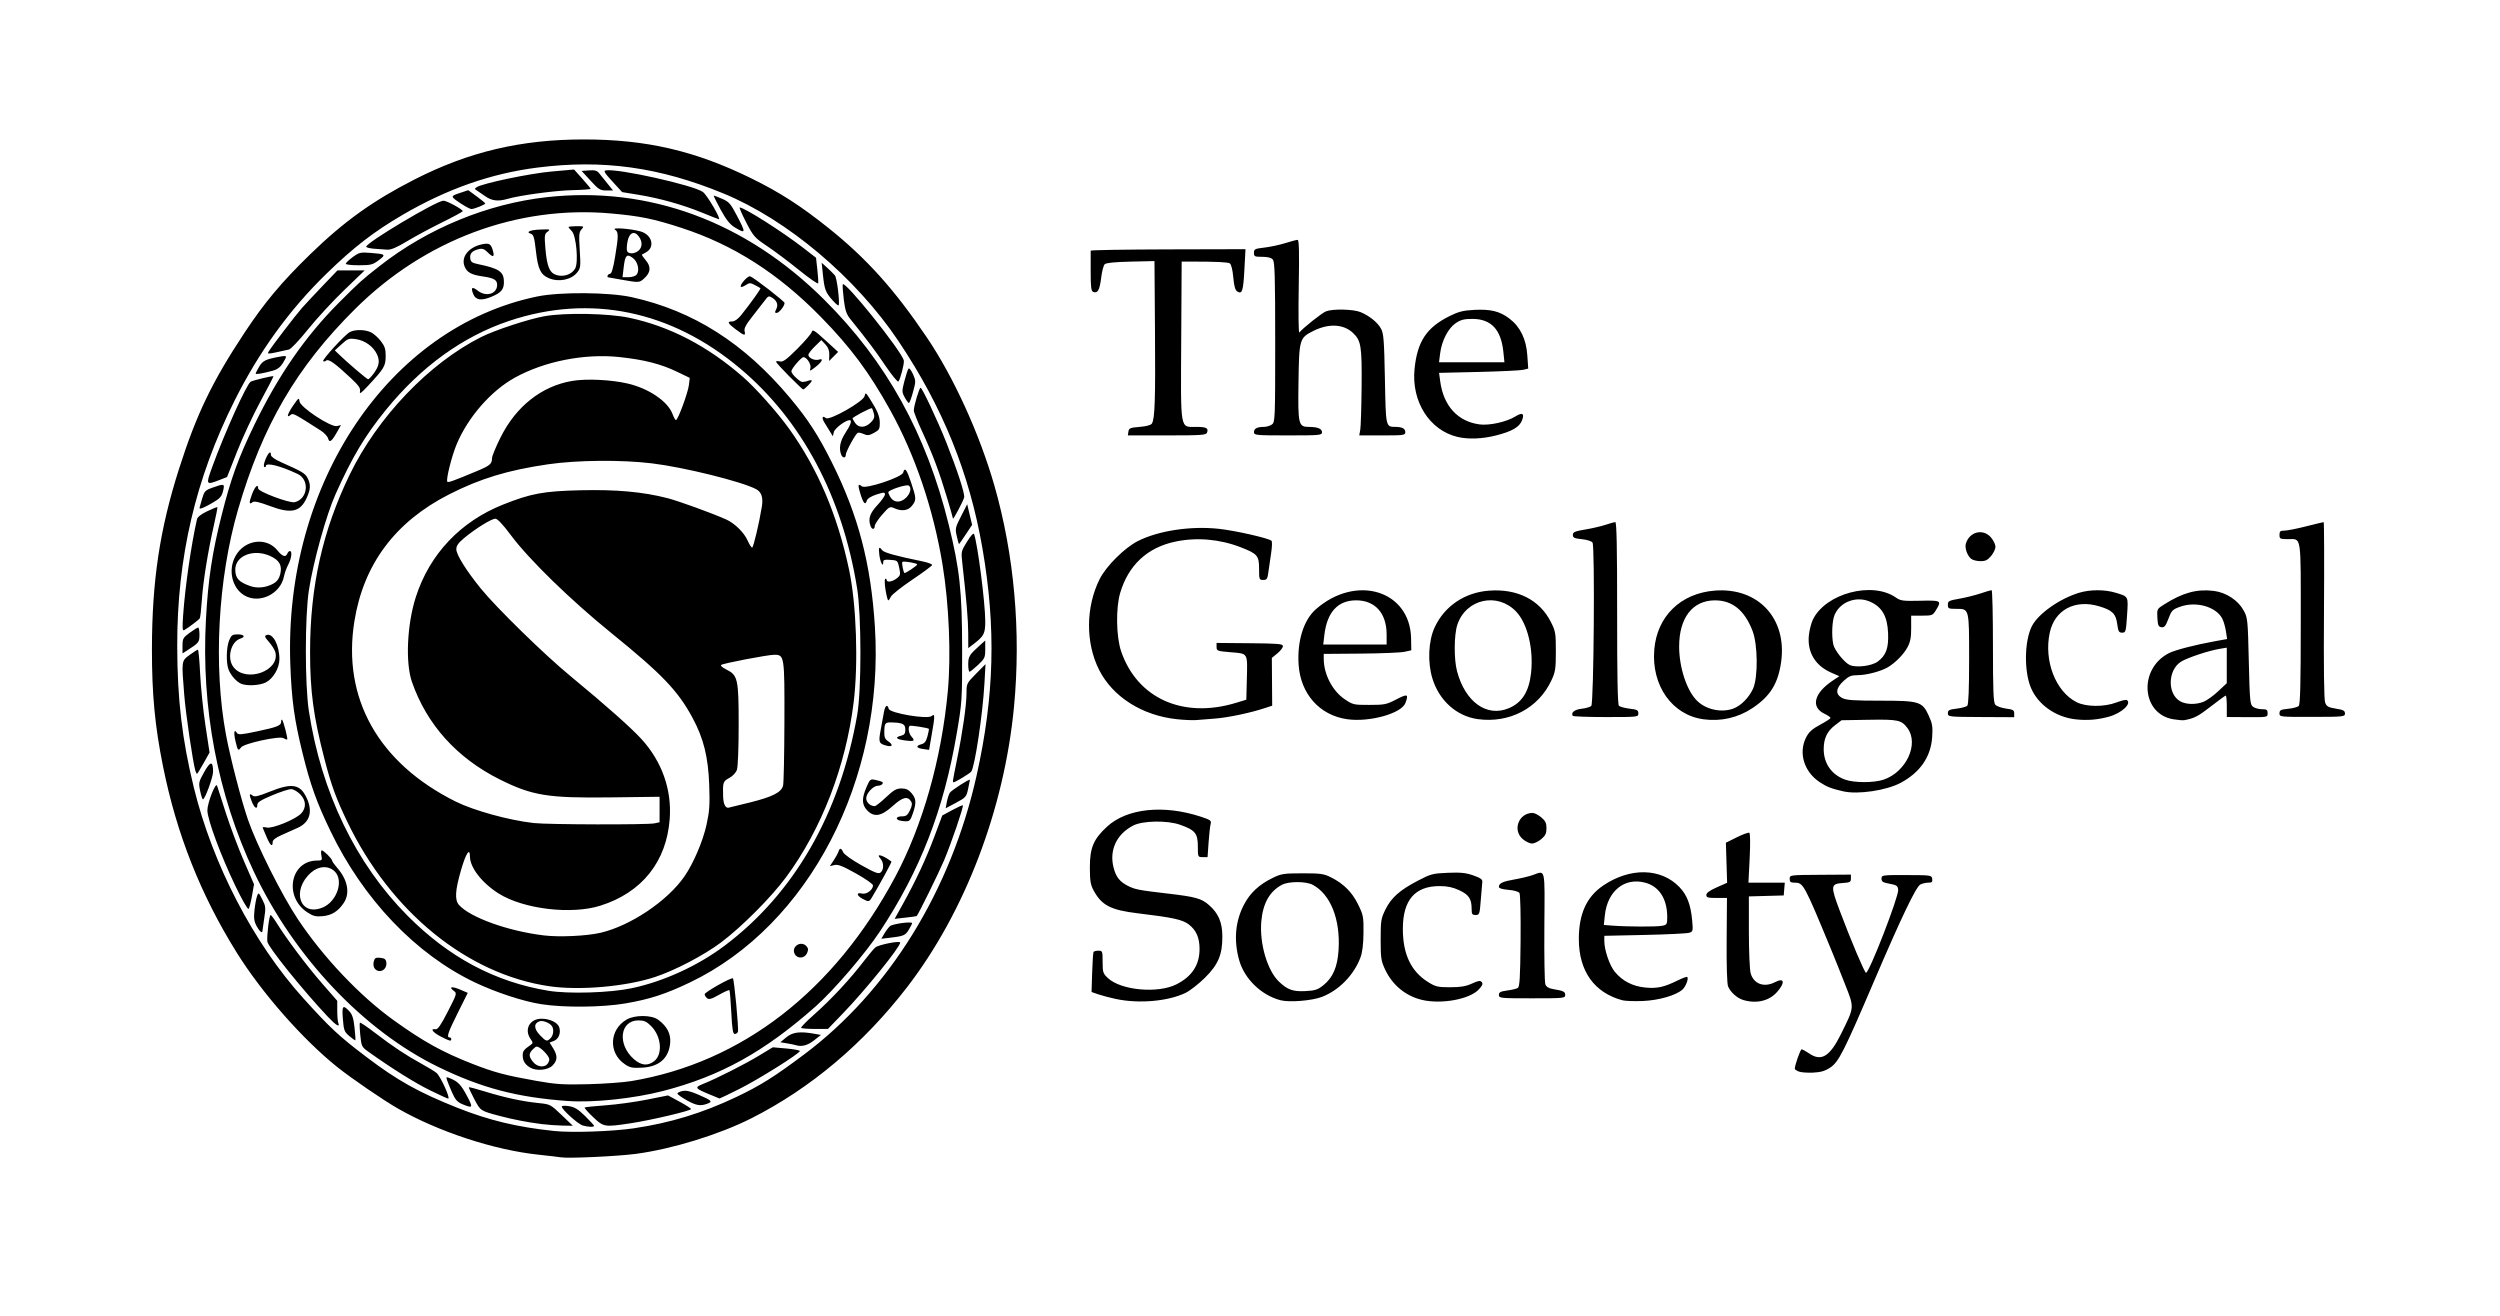 <?xml version="1.0" encoding="UTF-8" standalone="no"?>
<!-- Created with Inkscape (http://www.inkscape.org/) -->

<svg
   xmlns:dc="http://purl.org/dc/elements/1.1/"
   xmlns:cc="http://creativecommons.org/ns#"
   xmlns:rdf="http://www.w3.org/1999/02/22-rdf-syntax-ns#"
   xmlns:svg="http://www.w3.org/2000/svg"
   xmlns="http://www.w3.org/2000/svg"
   xmlns:sodipodi="http://sodipodi.sourceforge.net/DTD/sodipodi-0.dtd"
   xmlns:inkscape="http://www.inkscape.org/namespaces/inkscape"
   width="190mm"
   height="100mm"
   viewBox="0 0 190 100"
   version="1.1"
   id="svg1435"
   inkscape:version="0.92.4 (5da689c313, 2019-01-14)"
   sodipodi:docname="the-geological-society-logo.svg">
  <defs
     id="defs1429" />
  <sodipodi:namedview
     id="base"
     pagecolor="#ffffff"
     bordercolor="#666666"
     borderopacity="1.0"
     inkscape:pageopacity="0.0"
     inkscape:pageshadow="2"
     inkscape:zoom="0.65422058"
     inkscape:cx="355.11868"
     inkscape:cy="100.2449"
     inkscape:document-units="mm"
     inkscape:current-layer="layer1"
     showgrid="false"
     inkscape:window-width="1600"
     inkscape:window-height="877"
     inkscape:window-x="-8"
     inkscape:window-y="-8"
     inkscape:window-maximized="1"
     showguides="true"
     inkscape:guide-bbox="true"
     inkscape:snap-global="false"
     units="mm">
    <sodipodi:guide
       position="208.391,50.045"
       orientation="0,1"
       id="guide2627"
       inkscape:locked="false" />
    <sodipodi:guide
       position="95.007,133.323"
       orientation="1,0"
       id="guide2629"
       inkscape:locked="false" />
  </sodipodi:namedview>
  <g
     inkscape:label="Calque 1"
     inkscape:groupmode="layer"
     id="layer1"
     transform="translate(0,-197)">
    <path
       style="fill:#000000;stroke-width:0.129"
       d="m 42.63,284.957 c -0.142,-0.026 -0.898,-0.115 -1.68,-0.197 -3.382,-0.355 -7.594,-1.735 -10.696,-3.504 -1.11,-0.633 -3.557,-2.307 -4.631,-3.168 -2.637,-2.115 -5.732,-5.641 -7.642,-8.707 -2.737,-4.394 -4.555,-8.988 -5.588,-14.12 -0.622,-3.088 -0.849,-5.486 -0.846,-8.916 0.005,-5.196 0.593,-9.11 2.061,-13.717 1.318,-4.135 2.525,-6.642 4.988,-10.36 1.518,-2.291 2.805,-3.826 4.985,-5.947 2.562,-2.492 4.761,-4.068 7.933,-5.686 4.121,-2.102 8.08,-3.037 12.858,-3.037 4.751,0 8.468,0.864 12.734,2.961 2.157,1.06 3.721,2.065 5.816,3.736 2.924,2.332 5.045,4.688 7.526,8.361 2.031,3.007 4,7.327 5.124,11.245 1.513,5.273 2.033,11.126 1.493,16.803 -0.741,7.792 -3.722,15.608 -8.137,21.336 -3.305,4.287 -7.341,7.684 -11.822,9.95 -2.45,1.239 -6.048,2.346 -8.794,2.706 -1.417,0.186 -5.157,0.358 -5.682,0.261 z m 5.558,-2.209 c 2.756,-0.407 5.217,-1.159 7.772,-2.376 1.842,-0.878 2.869,-1.522 5.158,-3.237 6.434,-4.82 11.153,-12.454 13.104,-21.196 1.352,-6.059 1.485,-11.231 0.445,-17.255 -0.99,-5.733 -3.022,-10.747 -6.389,-15.769 -3.234,-4.822 -8.451,-9.221 -13.304,-11.216 -4.873,-2.003 -9.153,-2.596 -14.15,-1.961 -3.503,0.446 -6.84,1.616 -10.211,3.582 -2.19,1.277 -3.751,2.483 -5.802,4.481 -2.827,2.754 -5.109,5.905 -6.98,9.64 -2.972,5.932 -4.374,11.928 -4.362,18.657 0.007,4.028 0.365,7.079 1.26,10.746 1.426,5.84 4.528,11.815 8.313,16.011 2.043,2.265 2.71,2.886 4.806,4.476 2.352,1.785 3.979,2.694 6.898,3.854 2.426,0.964 4.522,1.468 7.367,1.77 1.336,0.142 4.426,0.037 6.075,-0.206 z m -3.885,-0.205 c -0.359,-0.096 -1.608,-1.217 -1.608,-1.443 0,-0.067 0.24,-0.08 0.549,-0.031 0.428,0.068 0.699,0.235 1.228,0.755 0.373,0.368 0.679,0.702 0.679,0.742 0,0.103 -0.42,0.092 -0.848,-0.023 z m -3.159,-0.116 c -1.021,-0.128 -2.15,-0.346 -3.102,-0.598 -1.548,-0.41 -1.512,-0.386 -1.997,-1.3 -0.25,-0.47 -0.435,-0.874 -0.412,-0.897 0.023,-0.023 0.602,0.13 1.287,0.341 1.475,0.454 2.793,0.736 4.018,0.861 0.876,0.089 0.907,0.105 1.745,0.907 l 0.853,0.816 -0.776,-0.012 c -0.427,-0.007 -1.154,-0.059 -1.616,-0.117 z m 3.933,-0.528 c -0.388,-0.366 -0.678,-0.693 -0.645,-0.726 0.033,-0.033 0.746,-0.108 1.585,-0.168 0.839,-0.059 2.25,-0.253 3.137,-0.43 l 1.612,-0.323 0.876,0.473 c 0.482,0.26 0.876,0.514 0.876,0.563 0,0.13 -3.065,0.852 -4.589,1.081 -2.005,0.302 -2.043,0.295 -2.853,-0.47 z m -9.92,-0.974 c -0.398,-0.165 -0.552,-0.337 -0.795,-0.885 -0.166,-0.374 -0.34,-0.803 -0.388,-0.953 -0.081,-0.256 -0.064,-0.263 0.278,-0.117 0.574,0.245 0.794,0.482 1.258,1.357 0.46,0.867 0.427,0.922 -0.354,0.599 z m 17.006,-0.321 c -0.373,-0.21 -0.679,-0.431 -0.679,-0.492 0,-0.061 0.172,-0.149 0.383,-0.195 0.274,-0.06 0.615,0.017 1.196,0.271 1.047,0.458 1.121,0.531 0.696,0.693 -0.527,0.2 -0.847,0.145 -1.596,-0.276 z m -9.015,0.073 c -3.857,-0.279 -6.53,-0.982 -9.823,-2.582 -5.679,-2.76 -10.972,-8.357 -14.027,-14.833 -2.76,-5.852 -4.017,-12.476 -3.645,-19.214 0.167,-3.025 0.468,-5.023 1.189,-7.884 0.708,-2.809 1.278,-4.381 2.513,-6.925 1.812,-3.732 3.859,-6.686 6.405,-9.238 1.556,-1.56 1.74,-1.725 3.107,-2.795 3.634,-2.845 8.168,-4.713 12.665,-5.218 7.773,-0.873 15.147,1.85 21.119,7.799 4.722,4.704 7.746,10.17 9.449,17.078 0.842,3.417 1.018,5.054 1.022,9.51 0.003,3.862 -0.005,3.992 -0.416,6.398 -0.987,5.782 -2.768,10.374 -5.816,14.993 -1.119,1.697 -3.518,4.495 -4.91,5.728 -3.881,3.439 -7.21,5.285 -11.571,6.416 -2.243,0.582 -5.32,0.907 -7.262,0.766 z m 4.847,-1.516 c 8.396,-1.413 15.402,-6.836 20.037,-15.51 2.09,-3.912 3.519,-8.951 4.001,-14.109 0.255,-2.732 0.093,-6.627 -0.4,-9.629 -0.695,-4.232 -2.089,-8.341 -3.989,-11.762 -1.593,-2.867 -2.989,-4.743 -5.254,-7.059 -3.23,-3.302 -6.648,-5.487 -10.589,-6.769 -2.144,-0.698 -3.127,-0.899 -5.357,-1.099 -7.114,-0.637 -14.176,2.002 -19.478,7.281 -4.442,4.422 -7.021,8.848 -8.875,15.226 -1.529,5.262 -1.885,11.882 -0.92,17.09 0.323,1.745 1.162,4.988 1.676,6.479 0.663,1.924 2.575,5.737 3.792,7.561 1.936,2.903 4.705,5.825 7.266,7.667 2.262,1.627 3.716,2.433 5.991,3.322 1.674,0.654 2.53,0.882 4.883,1.299 1.487,0.264 2.023,0.298 3.92,0.251 1.209,-0.03 2.692,-0.138 3.296,-0.239 z m -7.691,-1.017 c -0.386,-0.222 -0.573,-0.514 -0.578,-0.905 -0.004,-0.345 0.079,-0.462 0.566,-0.798 0.233,-0.161 0.234,-0.188 0.032,-0.477 -0.507,-0.724 -0.067,-1.541 0.831,-1.541 0.632,0 1.233,0.291 1.348,0.654 0.137,0.43 -0.046,0.895 -0.404,1.031 l -0.33,0.125 0.269,0.435 c 0.352,0.57 0.339,0.927 -0.049,1.315 -0.352,0.352 -1.211,0.434 -1.686,0.161 z m 1.366,-0.377 c 0.119,-0.222 0.101,-0.337 -0.097,-0.601 -0.134,-0.18 -0.368,-0.409 -0.521,-0.51 -0.248,-0.165 -0.305,-0.156 -0.545,0.084 -0.337,0.337 -0.337,0.533 -9.3e-5,0.961 0.34,0.432 0.948,0.466 1.163,0.066 z m 0.176,-1.867 c 0.213,-0.213 0.265,-0.667 0.104,-0.908 -0.167,-0.251 -0.679,-0.456 -0.933,-0.375 -0.458,0.145 -0.453,0.568 0.011,1.048 0.485,0.5 0.539,0.516 0.818,0.236 z m 5.618,1.964 c -1.234,-0.856 -1.154,-2.608 0.156,-3.375 0.623,-0.365 1.901,-0.36 2.401,0.01 0.681,0.504 0.977,1.079 0.912,1.775 -0.108,1.157 -0.845,1.803 -2.134,1.869 -0.757,0.039 -0.928,0.003 -1.335,-0.279 z m 2.254,-0.216 c 0.668,-0.526 0.549,-1.885 -0.235,-2.669 -0.347,-0.347 -0.53,-0.428 -0.964,-0.428 -1.408,0 -1.622,1.821 -0.345,2.943 0.557,0.489 1.054,0.539 1.544,0.154 z m -16.231,-1.877 c -0.608,-0.317 -0.823,-0.62 -0.388,-0.546 0.171,0.029 0.4,-0.301 0.936,-1.347 0.693,-1.352 0.703,-1.389 0.453,-1.573 -0.421,-0.308 -0.143,-0.363 0.481,-0.096 l 0.581,0.249 -0.757,1.518 c -0.753,1.511 -0.873,1.868 -0.627,1.868 0.071,0 0.129,0.058 0.129,0.129 0,0.186 -0.119,0.156 -0.808,-0.202 z m 22.092,-1.821 c -0.046,-0.9 -0.11,-1.663 -0.143,-1.696 -0.033,-0.033 -0.388,0.124 -0.788,0.35 -0.576,0.325 -0.766,0.379 -0.911,0.258 -0.101,-0.084 -0.183,-0.218 -0.183,-0.298 1.29e-4,-0.16 2.046,-1.31 2.148,-1.208 0.1,0.1 0.454,3.869 0.381,4.059 -0.036,0.093 -0.145,0.17 -0.243,0.17 -0.137,0 -0.197,-0.373 -0.261,-1.636 z m -14.437,-0.629 c -1.377,-0.215 -3.462,-0.899 -5.054,-1.658 -4.5,-2.145 -8.484,-6.324 -10.978,-11.514 -1.056,-2.198 -1.519,-3.493 -2.119,-5.926 -0.624,-2.53 -0.829,-4.026 -0.927,-6.751 -0.493,-13.719 7.488,-25.604 18.759,-27.937 1.724,-0.357 5.472,-0.33 7.197,0.052 4.675,1.035 8.558,3.507 12.025,7.657 1.381,1.653 2.145,2.833 3.188,4.924 1.998,4.005 2.955,7.659 3.259,12.446 0.739,11.632 -5.01,22.709 -14.037,27.043 -1.853,0.89 -3.074,1.288 -4.918,1.603 -1.77,0.303 -4.667,0.33 -6.395,0.06 z m 6.911,-1.225 c 2.396,-0.51 4.989,-1.699 7.007,-3.214 5.29,-3.97 8.768,-10.016 10.085,-17.53 0.331,-1.89 0.33,-7.548 -0.003,-9.629 -1.113,-6.968 -4.189,-12.758 -8.875,-16.705 -5.245,-4.419 -11.407,-5.692 -17.567,-3.631 -3.522,1.179 -6.711,3.485 -9.396,6.797 -1.575,1.942 -2.527,3.537 -3.797,6.363 -0.701,1.559 -1.694,5.131 -2.031,7.306 -0.307,1.983 -0.309,7.177 -0.003,9.177 0.948,6.191 3.567,11.619 7.519,15.586 3.142,3.153 6.628,5.009 10.67,5.68 1.554,0.258 4.707,0.16 6.391,-0.198 z m -6.305,-0.141 c -6.236,-0.911 -12.056,-5.646 -15.347,-12.487 -0.86,-1.787 -1.22,-2.775 -1.735,-4.756 -0.844,-3.25 -1.1,-5.154 -1.1,-8.189 0,-4.955 0.952,-9.204 3.016,-13.461 2.115,-4.362 6.038,-8.465 9.991,-10.448 1.059,-0.531 3.629,-1.375 4.83,-1.586 1.564,-0.274 4.847,-0.212 6.42,0.123 3.084,0.655 5.944,2.143 8.639,4.493 0.97,0.846 2.605,2.68 3.501,3.928 2.182,3.038 3.686,6.571 4.567,10.728 0.557,2.626 0.712,7.123 0.348,10.076 -0.601,4.875 -2.43,9.618 -5.12,13.27 -1.141,1.549 -3.4,3.815 -4.978,4.994 -1.299,0.971 -3.494,2.118 -5.003,2.614 -2.221,0.731 -5.728,1.037 -8.031,0.701 z m 3.886,-4.061 c 2.284,-0.53 5.101,-2.423 6.389,-4.294 0.68,-0.987 1.395,-2.66 1.671,-3.911 0.229,-1.035 0.261,-1.512 0.207,-3.037 -0.075,-2.115 -0.427,-3.532 -1.261,-5.083 -1.115,-2.073 -2.319,-3.33 -6.197,-6.471 -3.062,-2.48 -6.243,-5.579 -7.61,-7.415 -0.616,-0.827 -1.024,-1.26 -1.186,-1.26 -0.293,0 -1.492,0.741 -2.352,1.454 -0.46,0.382 -0.614,0.598 -0.614,0.864 0,0.415 0.74,1.604 1.855,2.981 1.175,1.451 4.821,5.015 6.795,6.643 2.715,2.239 4.662,3.966 5.438,4.824 1.547,1.709 2.294,3.83 2.13,6.047 -0.24,3.256 -2.113,5.599 -5.271,6.597 -2.2,0.695 -5.831,0.263 -7.716,-0.917 -1.274,-0.797 -2.197,-1.984 -2.197,-2.823 0,-0.709 -0.307,-0.242 -0.674,1.028 -0.453,1.566 -0.494,2.278 -0.154,2.659 0.854,0.954 3.735,1.988 6.451,2.313 1.173,0.141 3.245,0.045 4.295,-0.199 z m 4.106,-8.319 0.388,-0.083 v -0.968 -0.968 l -3.748,0.047 c -4.744,0.06 -5.932,-0.133 -8.401,-1.366 -3.252,-1.623 -5.545,-4.17 -6.67,-7.406 -0.508,-1.461 -0.374,-4.382 0.296,-6.463 1.046,-3.25 3.389,-5.729 6.636,-7.022 2.115,-0.842 3.066,-1.018 5.877,-1.085 2.71,-0.064 4.74,0.119 6.593,0.595 0.866,0.222 3.403,1.144 4.476,1.624 0.641,0.287 1.362,0.992 1.626,1.59 0.134,0.302 0.291,0.549 0.349,0.549 0.095,0 0.539,-1.874 0.741,-3.127 0.11,-0.682 -0.034,-1.105 -0.446,-1.319 -1.137,-0.588 -5.47,-1.66 -7.91,-1.956 -2.309,-0.281 -5.7,-0.25 -7.902,0.072 -3.056,0.446 -5.155,1.085 -7.517,2.288 -4.093,2.084 -6.497,5.303 -7.194,9.637 -0.942,5.85 1.819,10.773 7.684,13.7 1.38,0.689 4.063,1.428 5.946,1.639 1.088,0.122 8.627,0.14 9.177,0.023 z m 7.249,-1.585 c 1.732,-0.434 2.38,-0.762 2.524,-1.276 0.049,-0.177 0.095,-2.359 0.102,-4.849 0.014,-5.006 -1.48e-4,-5.102 -0.764,-5.102 -0.504,0 -3.913,0.654 -4.048,0.776 -0.059,0.053 0.116,0.206 0.388,0.339 0.884,0.432 0.947,0.713 0.947,4.197 1.15e-4,1.746 -0.056,3.213 -0.132,3.43 -0.077,0.222 -0.319,0.48 -0.582,0.621 -0.475,0.256 -0.502,0.339 -0.466,1.423 0.017,0.527 0.153,0.832 0.376,0.844 0.02,10e-4 0.765,-0.181 1.655,-0.404 z m -20.761,-25.18 c 1.019,-0.425 1.163,-0.548 1.167,-0.997 10e-4,-0.154 0.296,-0.866 0.655,-1.584 1.18,-2.358 3.127,-3.889 5.44,-4.279 1.08,-0.182 2.949,-0.093 4.215,0.2 1.607,0.372 3.063,1.364 3.409,2.321 0.091,0.25 0.207,0.455 0.259,0.455 0.149,0 0.916,-2.077 0.985,-2.67 l 0.063,-0.537 -0.968,-0.466 c -1.23,-0.592 -2.496,-0.915 -4.37,-1.115 -2.651,-0.283 -5.693,0.315 -7.957,1.565 -1.809,0.999 -3.568,3.015 -4.422,5.068 -0.378,0.91 -0.813,2.65 -0.709,2.836 0.052,0.092 0.383,-0.026 2.234,-0.797 z m -7.749,37.802 c -0.093,-0.112 -0.125,-0.331 -0.076,-0.525 0.071,-0.283 0.145,-0.327 0.499,-0.292 0.321,0.031 0.425,0.108 0.458,0.338 0.081,0.569 -0.531,0.901 -0.881,0.479 z m 31.924,-1.1 c -0.305,-0.57 0.493,-1.078 0.908,-0.578 0.125,0.151 0.13,0.273 0.019,0.517 -0.182,0.399 -0.726,0.435 -0.927,0.061 z m -37.052,-3.178 c -1.804,-1.188 -1.28,-3.931 0.752,-3.931 0.375,0 0.395,-0.024 0.322,-0.388 -0.043,-0.213 -0.029,-0.388 0.031,-0.388 0.14,0 0.79,0.649 0.79,0.789 0,0.059 0.175,0.306 0.388,0.549 0.799,0.91 0.985,1.935 0.484,2.67 -0.434,0.637 -0.911,0.933 -1.606,0.996 -0.519,0.047 -0.714,-0.003 -1.161,-0.298 z m 1.18,-0.366 c 1.075,-0.449 1.607,-2.038 0.915,-2.73 -0.468,-0.468 -1.217,-0.438 -1.797,0.071 -1.536,1.348 -0.86,3.387 0.882,2.659 z m 41.01,-0.666 c -0.448,-0.243 -0.471,-0.5 -0.034,-0.391 0.346,0.087 0.842,-0.28 0.842,-0.622 0,-0.1 -0.583,-0.508 -1.297,-0.906 -1.025,-0.573 -1.369,-0.706 -1.641,-0.638 l -0.345,0.086 0.294,-0.441 c 0.161,-0.242 0.325,-0.542 0.364,-0.667 0.094,-0.303 0.211,-0.285 0.365,0.056 0.072,0.159 0.676,0.589 1.388,0.985 1.042,0.581 1.294,0.675 1.454,0.542 0.257,-0.214 0.247,-0.762 -0.02,-1.056 -0.385,-0.426 0.184,-0.27 0.841,0.23 0.039,0.03 -0.925,1.795 -1.492,2.733 -0.205,0.339 -0.247,0.344 -0.719,0.088 z m -45.271,-4.672 c -0.142,-0.335 -0.279,-0.657 -0.303,-0.716 -0.025,-0.059 0.108,-0.068 0.296,-0.021 0.428,0.107 2.202,-0.615 2.625,-1.069 0.412,-0.442 0.379,-1.005 -0.087,-1.471 -0.208,-0.208 -0.513,-0.379 -0.679,-0.38 -0.165,-0.001 -0.81,0.21 -1.432,0.47 -0.848,0.354 -1.131,0.532 -1.131,0.713 0,0.398 -0.218,0.273 -0.426,-0.244 -0.214,-0.533 -0.191,-0.663 0.078,-0.44 0.135,0.112 0.438,0.04 1.294,-0.305 1.702,-0.686 2.323,-0.575 2.813,0.503 0.468,1.031 0.224,1.83 -0.686,2.243 -0.304,0.138 -0.858,0.387 -1.231,0.552 -0.461,0.205 -0.679,0.377 -0.679,0.538 0,0.41 -0.185,0.257 -0.452,-0.374 z m 48.05,-1.285 c -0.301,-0.121 -0.164,-0.302 0.228,-0.302 0.319,0 0.429,-0.083 0.609,-0.459 0.163,-0.342 0.184,-0.515 0.082,-0.679 -0.264,-0.422 -0.644,-0.325 -1.395,0.355 -0.871,0.789 -1.429,0.878 -1.953,0.312 -0.393,-0.424 -0.404,-0.895 -0.04,-1.741 0.265,-0.616 0.295,-0.64 0.679,-0.558 0.221,0.047 0.446,0.112 0.501,0.144 0.169,0.099 -0.036,0.299 -0.306,0.299 -0.36,0 -0.891,0.571 -0.891,0.959 0,0.307 0.31,0.592 0.646,0.592 0.08,0 0.465,-0.302 0.856,-0.672 0.584,-0.552 0.793,-0.672 1.172,-0.672 0.344,0 0.54,0.091 0.768,0.356 0.36,0.419 0.38,0.726 0.1,1.547 -0.178,0.522 -0.253,0.603 -0.549,0.594 -0.189,-0.006 -0.416,-0.04 -0.505,-0.075 z m -50.421,-6.009 c -0.154,-0.668 -0.103,-0.971 0.106,-0.632 0.095,0.153 0.328,0.136 1.512,-0.115 1.578,-0.335 1.852,-0.445 1.852,-0.746 0,-0.116 0.033,-0.178 0.073,-0.138 0.1,0.1 0.446,1.433 0.387,1.492 -0.026,0.026 -0.155,-0.018 -0.286,-0.098 -0.307,-0.186 -3.003,0.402 -3.223,0.703 -0.218,0.298 -0.253,0.259 -0.421,-0.466 z m 52.166,0.573 c -0.441,-0.067 -0.46,-0.241 -0.037,-0.347 0.238,-0.06 0.355,-0.214 0.461,-0.609 0.078,-0.291 0.124,-0.543 0.102,-0.561 -0.106,-0.084 -1.401,-0.283 -1.46,-0.224 -0.14,0.14 -0.059,0.595 0.148,0.822 0.293,0.323 0.19,0.38 -0.517,0.283 -0.665,-0.091 -0.777,-0.234 -0.28,-0.359 0.252,-0.063 0.323,-0.164 0.323,-0.458 0,-0.416 -0.178,-0.518 -0.953,-0.548 -0.588,-0.022 -0.628,0.02 -0.645,0.683 -0.011,0.425 0.047,0.581 0.275,0.732 0.403,0.267 0.366,0.466 -0.066,0.358 -0.627,-0.157 -0.664,-0.249 -0.486,-1.202 0.089,-0.478 0.201,-1.088 0.249,-1.354 0.093,-0.517 0.264,-0.635 0.365,-0.252 0.086,0.329 2.941,0.811 3.256,0.55 0.264,-0.219 0.266,-0.04 0.009,1.414 -0.106,0.604 -0.194,1.113 -0.194,1.131 -9.7e-5,0.018 -0.044,0.024 -0.097,0.013 -0.053,-0.011 -0.257,-0.044 -0.452,-0.073 z m -51.734,-4.942 c -0.354,-0.146 -0.795,-0.642 -0.961,-1.081 -0.197,-0.519 -0.17,-1.699 0.049,-2.225 0.164,-0.392 0.245,-0.448 0.646,-0.448 0.496,0 0.617,0.191 0.204,0.322 -0.736,0.234 -1.04,1.508 -0.518,2.172 0.949,1.207 3.533,0.287 3.177,-1.132 -0.045,-0.178 -0.26,-0.528 -0.48,-0.777 -0.338,-0.385 -0.366,-0.466 -0.187,-0.535 0.469,-0.18 0.98,0.782 0.975,1.839 -0.003,0.674 -0.477,1.483 -1.034,1.762 -0.469,0.235 -1.426,0.288 -1.872,0.103 z m 48.971,-7.122 c -0.071,-0.431 -0.082,-0.812 -0.025,-0.848 0.058,-0.036 0.105,-0.003 0.105,0.072 0,0.215 0.421,0.155 0.765,-0.109 0.285,-0.219 0.302,-0.289 0.194,-0.805 -0.116,-0.55 -0.133,-0.566 -0.668,-0.605 -0.453,-0.033 -0.549,1e-4 -0.549,0.187 0,0.425 -0.225,-0.008 -0.295,-0.568 -0.073,-0.582 -0.018,-0.672 0.216,-0.353 0.134,0.183 1.073,0.443 3.024,0.84 0.447,0.091 0.794,0.221 0.771,0.29 -0.023,0.069 -0.708,0.575 -1.523,1.124 -0.815,0.549 -1.539,1.124 -1.609,1.278 -0.07,0.154 -0.161,0.279 -0.202,0.279 -0.041,0 -0.132,-0.352 -0.203,-0.783 z m 1.955,-1.576 c 0.247,-0.16 0.45,-0.327 0.451,-0.371 0.002,-0.098 -1.043,-0.276 -1.127,-0.192 -0.069,0.07 0.087,0.854 0.171,0.854 0.031,0 0.258,-0.131 0.505,-0.291 z m -50.701,1.972 c -0.94,-0.573 -1.239,-1.947 -0.65,-2.995 0.698,-1.242 2.351,-1.453 3.186,-0.407 0.368,0.461 0.628,0.543 0.747,0.234 0.041,-0.107 0.126,-0.194 0.19,-0.194 0.195,0 0.128,0.561 -0.123,1.036 -0.131,0.248 -0.277,0.649 -0.324,0.892 -0.262,1.349 -1.895,2.123 -3.025,1.433 z m 2.231,-0.894 c 0.264,-0.148 0.426,-0.37 0.507,-0.693 0.17,-0.681 -0.055,-1.085 -0.785,-1.408 -1.254,-0.555 -2.632,-0.005 -2.628,1.048 0.003,0.652 0.26,0.936 1.128,1.245 0.554,0.197 1.213,0.126 1.778,-0.191 z m 45.382,-4.352 c -0.209,-0.544 -0.072,-0.977 0.503,-1.592 0.32,-0.342 0.582,-0.712 0.582,-0.823 0,-0.181 -0.064,-0.18 -0.645,0.005 -0.385,0.123 -0.675,0.301 -0.72,0.441 -0.123,0.389 -0.255,0.269 -0.481,-0.437 -0.232,-0.725 -0.209,-0.878 0.093,-0.627 0.277,0.23 3.049,-0.691 3.141,-1.044 0.116,-0.443 0.267,-0.252 0.604,0.76 0.403,1.21 0.407,1.325 0.066,1.759 -0.297,0.378 -0.785,0.444 -1.354,0.185 -0.322,-0.147 -0.374,-0.119 -0.906,0.485 -0.31,0.352 -0.566,0.742 -0.569,0.867 -0.006,0.282 -0.209,0.296 -0.314,0.022 z m 2.706,-2.181 c 0.325,-0.325 0.417,-0.769 0.189,-0.91 -0.181,-0.112 -1.552,0.34 -1.552,0.511 0,0.078 0.091,0.271 0.201,0.429 0.266,0.38 0.765,0.367 1.162,-0.03 z m -48.347,0.65 c -0.835,-0.312 -1.21,-0.397 -1.328,-0.301 -0.28,0.228 -0.291,0.044 -0.039,-0.621 0.222,-0.585 0.462,-0.801 0.462,-0.416 0,0.24 2.39,1.137 2.775,1.042 1.007,-0.248 1.155,-1.708 0.218,-2.149 -1.328,-0.626 -2.412,-0.893 -2.412,-0.594 0,0.075 -0.054,0.104 -0.119,0.063 -0.068,-0.042 -0.026,-0.296 0.097,-0.588 0.222,-0.528 0.41,-0.673 0.41,-0.316 0,0.12 0.299,0.334 0.743,0.531 1.642,0.73 1.855,0.856 2.039,1.213 0.251,0.485 0.236,0.849 -0.06,1.502 -0.492,1.083 -1.172,1.238 -2.787,0.634 z m 43.399,-3.918 c -0.186,-0.485 -0.075,-1.043 0.327,-1.65 0.399,-0.602 0.519,-0.97 0.317,-0.966 -0.314,0.007 -1.13,0.623 -1.197,0.904 l -0.077,0.322 -0.219,-0.355 c -0.121,-0.196 -0.311,-0.506 -0.424,-0.69 -0.224,-0.366 -0.16,-0.561 0.11,-0.336 0.262,0.217 2.839,-1.242 2.942,-1.666 0.073,-0.302 0.087,-0.295 0.404,0.204 0.587,0.924 0.755,1.336 0.755,1.847 0,0.441 -0.055,0.533 -0.444,0.742 -0.371,0.2 -0.5,0.214 -0.785,0.083 -0.188,-0.086 -0.392,-0.125 -0.453,-0.087 -0.185,0.114 -0.903,1.437 -0.903,1.663 0,0.28 -0.244,0.269 -0.353,-0.015 z m 2.245,-2.431 c 0.258,-0.258 0.311,-0.406 0.242,-0.678 -0.048,-0.192 -0.114,-0.375 -0.146,-0.407 -0.067,-0.067 -1.471,0.669 -1.471,0.772 -2.58e-4,0.037 0.09,0.197 0.201,0.355 0.269,0.384 0.766,0.366 1.174,-0.042 z m -41.237,1.206 c -0.045,-0.162 -0.298,-0.433 -0.564,-0.602 -2.102,-1.339 -2.101,-1.338 -2.296,-1.176 -0.339,0.281 -0.222,-0.106 0.229,-0.755 0.392,-0.564 0.423,-0.583 0.459,-0.282 0.054,0.448 2.395,1.989 2.848,1.875 l 0.303,-0.076 -0.298,0.53 c -0.41,0.73 -0.58,0.851 -0.681,0.486 z m 2.423,-3.569 c 0.052,-0.24 -0.083,-0.441 -0.668,-0.99 -1.215,-1.141 -1.721,-1.504 -1.895,-1.36 -0.085,0.071 -0.191,0.092 -0.235,0.048 -0.1,-0.1 1.628,-1.99 2.017,-2.206 0.393,-0.219 1.192,-0.206 1.641,0.026 0.206,0.107 0.538,0.408 0.737,0.669 0.293,0.384 0.361,0.604 0.356,1.15 -0.007,0.738 -0.115,0.917 -1.357,2.253 -0.506,0.544 -0.645,0.64 -0.595,0.409 z m 1.029,-1.347 c 0.433,-0.583 0.501,-0.976 0.259,-1.486 -0.283,-0.595 -0.921,-1.051 -1.605,-1.144 -0.526,-0.072 -0.612,-0.041 -1.082,0.389 l -0.511,0.468 0.318,0.308 c 0.677,0.654 2.122,1.886 2.213,1.886 0.052,0 0.236,-0.189 0.407,-0.42 z m 31.592,0.191 c -0.549,-0.553 -0.999,-1.048 -0.999,-1.101 0,-0.053 0.131,-0.064 0.291,-0.025 0.235,0.058 0.491,-0.128 1.325,-0.96 0.569,-0.567 1.063,-1.145 1.099,-1.283 0.055,-0.215 0.204,-0.124 1.034,0.634 l 0.969,0.886 -0.343,0.345 -0.343,0.345 0.013,-0.466 c 0.009,-0.326 -0.079,-0.565 -0.295,-0.795 l -0.309,-0.329 -0.492,0.481 c -0.271,0.264 -0.492,0.554 -0.492,0.644 0,0.239 0.485,0.458 0.796,0.36 0.393,-0.125 0.25,0.173 -0.276,0.577 -0.423,0.324 -0.433,0.326 -0.363,0.052 0.07,-0.27 -0.284,-0.817 -0.529,-0.817 -0.165,0 -0.921,0.88 -0.921,1.073 0,0.166 0.406,0.599 0.732,0.783 0.083,0.047 0.301,0.028 0.485,-0.042 0.184,-0.07 0.334,-0.08 0.334,-0.024 0,0.107 -0.552,0.666 -0.658,0.666 -0.033,0 -0.509,-0.452 -1.058,-1.005 z m -4.061,-3.562 c -0.619,-0.468 -0.679,-0.604 -0.266,-0.604 0.181,0 0.438,-0.183 0.679,-0.484 0.72,-0.898 1.505,-1.997 1.46,-2.042 -0.025,-0.025 -0.216,-0.134 -0.425,-0.242 -0.342,-0.177 -0.411,-0.177 -0.686,0.003 -0.168,0.11 -0.335,0.171 -0.371,0.136 -0.126,-0.126 0.529,-0.868 0.706,-0.8 0.315,0.121 2.613,1.903 2.613,2.026 0,0.229 -0.419,0.757 -0.601,0.757 -0.145,0 -0.154,-0.056 -0.043,-0.263 0.181,-0.338 0.076,-0.659 -0.288,-0.887 -0.264,-0.165 -0.31,-0.15 -0.551,0.179 -0.144,0.197 -0.569,0.744 -0.944,1.214 -0.508,0.639 -0.664,0.93 -0.611,1.147 0.091,0.378 -0.015,0.356 -0.67,-0.14 z m -19.947,-2.676 c -0.212,-0.513 -0.095,-0.607 0.335,-0.269 0.64,0.504 1.476,0.253 1.476,-0.442 0,-0.371 -0.243,-0.514 -1.083,-0.636 -0.877,-0.127 -1.201,-0.301 -1.385,-0.746 -0.307,-0.74 0.316,-1.51 1.385,-1.71 0.505,-0.095 0.628,-0.008 0.776,0.55 0.118,0.442 -0.013,0.471 -0.397,0.086 -0.27,-0.27 -0.417,-0.325 -0.692,-0.256 -0.508,0.127 -0.691,0.325 -0.647,0.697 0.032,0.27 0.132,0.348 0.556,0.435 1.649,0.339 2.003,0.581 2.003,1.37 0,0.561 -0.21,0.81 -0.938,1.114 -0.776,0.324 -1.201,0.265 -1.391,-0.193 z m 11.247,-1.103 c -0.533,-0.093 -0.984,-0.173 -1.002,-0.178 -0.123,-0.031 0.003,-0.267 0.142,-0.267 0.12,0 0.241,-0.4 0.388,-1.287 0.269,-1.622 0.268,-1.898 -0.013,-2.075 -0.278,-0.177 1.179,-0.073 1.94,0.138 0.884,0.245 1.135,1.2 0.419,1.595 -0.142,0.079 -0.28,0.155 -0.307,0.17 -0.027,0.015 0.108,0.213 0.3,0.441 0.412,0.489 0.369,0.925 -0.134,1.374 -0.363,0.325 -0.379,0.326 -1.733,0.089 z m 1.156,-0.371 c 0.26,-0.313 0.11,-0.988 -0.284,-1.281 -0.458,-0.34 -0.581,-0.211 -0.691,0.725 l -0.087,0.741 h 0.454 c 0.25,0 0.524,-0.084 0.608,-0.185 z m 0.158,-1.838 c 0.291,-0.264 0.303,-0.668 0.03,-1.057 -0.338,-0.482 -0.734,-0.324 -0.866,0.345 -0.061,0.308 -0.079,0.642 -0.04,0.743 0.095,0.249 0.586,0.231 0.876,-0.031 z m -6.831,2.093 c -0.618,-0.269 -0.816,-0.687 -0.971,-2.058 -0.121,-1.062 -0.178,-1.249 -0.402,-1.321 -0.386,-0.122 -0.035,-0.282 0.685,-0.311 0.816,-0.033 0.855,-0.022 0.586,0.175 -0.212,0.155 -0.229,0.292 -0.15,1.242 0.118,1.412 0.326,1.898 0.879,2.048 0.543,0.148 1.139,-0.07 1.384,-0.506 0.265,-0.472 0.082,-2.503 -0.256,-2.842 -0.135,-0.135 -0.246,-0.275 -0.246,-0.31 0,-0.035 0.271,-0.065 0.602,-0.065 0.58,0 0.594,0.009 0.383,0.242 -0.189,0.209 -0.207,0.427 -0.134,1.583 0.079,1.249 0.066,1.365 -0.195,1.692 -0.449,0.564 -1.414,0.756 -2.164,0.43 z m -9.032,61.719 c -1.137,-0.557 -2.934,-1.683 -4.664,-2.92 -0.514,-0.368 -0.538,-0.415 -0.623,-1.267 -0.049,-0.487 -0.061,-0.912 -0.028,-0.946 0.033,-0.033 0.546,0.312 1.14,0.767 1.357,1.04 2.38,1.72 3.535,2.351 0.498,0.272 1.014,0.588 1.148,0.702 0.311,0.267 1.077,1.955 0.885,1.951 -0.052,-9.1e-4 -0.678,-0.288 -1.393,-0.639 z m 21.204,0.296 c -1.059,-0.441 -1.099,-0.51 -0.439,-0.774 1.014,-0.405 3.127,-1.473 4.227,-2.137 l 1.073,-0.648 1.027,0.091 c 0.565,0.05 1.027,0.136 1.027,0.192 0,0.186 -3.151,2.162 -4.619,2.895 -0.799,0.399 -1.467,0.72 -1.486,0.714 -0.019,-0.006 -0.383,-0.156 -0.81,-0.334 z m 6.592,-3.726 c -0.071,-0.024 -0.361,-0.083 -0.644,-0.13 l -0.514,-0.087 0.45,-0.373 c 0.477,-0.396 1.034,-0.468 2.123,-0.274 l 0.51,0.091 -0.529,0.419 c -0.481,0.381 -0.96,0.503 -1.397,0.355 z m -33.911,-0.682 c -0.382,-0.322 -0.425,-0.435 -0.495,-1.29 -0.084,-1.025 -0.004,-1.127 0.48,-0.611 0.234,0.249 0.329,0.543 0.405,1.254 0.055,0.511 0.083,0.945 0.064,0.964 -0.019,0.019 -0.224,-0.123 -0.454,-0.317 z m 34.332,-0.622 c -0.041,-0.041 0.371,-0.47 0.916,-0.952 1.396,-1.236 2.779,-2.722 3.921,-4.213 0.329,-0.43 0.691,-0.859 0.805,-0.953 0.254,-0.211 1.887,-0.532 1.887,-0.371 0,0.342 -2.655,3.626 -4.362,5.394 l -1.131,1.172 -0.98,-9e-4 c -0.539,-5.2e-4 -1.014,-0.035 -1.055,-0.076 z m -35.98,-0.862 c -1.898,-2.012 -4.548,-5.305 -4.588,-5.702 -0.048,-0.468 0.145,-2.022 0.25,-2.016 0.048,0.003 0.258,0.279 0.465,0.614 0.744,1.2 2.32,3.297 3.449,4.589 l 1.149,1.314 v 0.735 c 0,0.404 0.035,0.827 0.078,0.94 0.149,0.388 -0.166,0.202 -0.804,-0.474 z m 42.307,-6.311 c 0.128,-0.217 0.32,-0.47 0.426,-0.563 0.205,-0.177 1.681,-0.375 1.68,-0.225 -2.58e-4,0.048 -0.115,0.275 -0.254,0.504 -0.261,0.428 -0.398,0.485 -1.464,0.607 l -0.62,0.071 z m -47.71,-0.568 c -0.192,-0.357 -0.226,-0.605 -0.163,-1.205 0.043,-0.415 0.131,-0.896 0.194,-1.068 0.112,-0.303 0.124,-0.295 0.4,0.246 0.261,0.512 0.273,0.632 0.147,1.445 -0.076,0.487 -0.138,0.919 -0.138,0.958 0,0.213 -0.23,0.017 -0.442,-0.377 z m 49.092,-1.632 c 0.998,-1.795 1.773,-3.451 2.412,-5.157 l 0.605,-1.616 0.759,-0.411 c 0.417,-0.226 0.78,-0.39 0.806,-0.364 0.078,0.078 -0.878,2.88 -1.427,4.182 -0.395,0.938 -1.954,4.108 -2.084,4.238 -0.013,0.013 -0.396,0.066 -0.849,0.118 l -0.825,0.093 z m -50.705,-1.417 c -1.111,-2.312 -2.127,-5.052 -2.129,-5.743 -0.002,-0.574 0.634,-2.188 0.738,-1.874 0.035,0.107 0.334,1.037 0.664,2.067 0.33,1.03 0.947,2.672 1.371,3.647 l 0.772,1.774 -0.154,0.877 c -0.085,0.482 -0.202,0.931 -0.26,0.997 -0.059,0.067 -0.503,-0.707 -1.002,-1.745 z m 54.07,-6.388 c 0.05,-0.267 0.152,-0.58 0.226,-0.696 0.122,-0.19 1.528,-1.093 1.528,-0.981 0,0.026 -0.062,0.335 -0.137,0.686 -0.13,0.606 -0.177,0.66 -0.922,1.057 l -0.785,0.419 z m -56.75,-0.841 c -0.126,-0.613 -0.11,-0.686 0.313,-1.436 0.473,-0.84 0.667,-0.846 0.671,-0.021 0.002,0.415 -0.617,2.103 -0.771,2.103 -0.044,0 -0.14,-0.291 -0.213,-0.646 z m 57.211,-0.759 c 0,-0.062 0.142,-0.803 0.316,-1.648 0.424,-2.062 0.718,-4.122 0.718,-5.021 0,-0.722 0.015,-0.754 0.722,-1.47 l 0.722,-0.732 -0.083,1.486 c -0.13,2.326 -0.732,6.335 -1.004,6.685 -0.109,0.14 -1.22,0.812 -1.342,0.812 -0.027,0 -0.048,-0.051 -0.048,-0.112 z m -57.57,-0.76 c -0.187,-0.607 -0.729,-4.293 -0.848,-5.759 -0.213,-2.64 -0.22,-2.589 0.409,-3.052 0.298,-0.219 0.58,-0.399 0.627,-0.399 0.046,0 0.124,0.829 0.172,1.842 0.048,1.013 0.229,2.772 0.401,3.908 l 0.314,2.066 -0.453,0.81 c -0.249,0.445 -0.475,0.81 -0.502,0.81 -0.027,0 -0.081,-0.102 -0.119,-0.226 z M 73.586,247.487 c 0,-0.588 0.085,-0.727 0.872,-1.432 l 0.42,-0.376 v 0.671 c 0,0.622 -0.04,0.709 -0.549,1.187 -0.302,0.284 -0.593,0.517 -0.646,0.517 -0.054,0 -0.098,-0.255 -0.098,-0.567 z m -59.715,-1.41 c 0,-0.538 0.044,-0.618 0.542,-0.984 0.298,-0.219 0.589,-0.399 0.646,-0.399 0.057,0 0.102,0.247 0.1,0.549 -0.004,0.567 -0.037,0.609 -0.933,1.189 l -0.355,0.23 z m 59.713,-0.957 c -0.002,-0.994 -0.129,-2.489 -0.459,-5.424 -0.086,-0.761 -0.069,-0.829 0.376,-1.54 0.292,-0.466 0.489,-0.676 0.53,-0.561 0.276,0.789 0.846,5.232 0.848,6.612 0.001,0.942 -0.094,1.131 -0.871,1.728 l -0.42,0.322 -0.003,-1.138 z m -59.662,-1.409 c 0.147,-2.111 0.614,-5.34 1.047,-7.242 0.041,-0.18 0.315,-0.395 0.791,-0.62 0.4,-0.19 0.744,-0.328 0.763,-0.307 0.019,0.021 -0.103,0.649 -0.272,1.395 -0.46,2.035 -0.82,4.283 -0.913,5.698 -0.046,0.695 -0.118,1.311 -0.161,1.37 -0.081,0.112 -0.85,0.692 -1.164,0.878 -0.152,0.09 -0.167,-0.095 -0.092,-1.172 z m 58.793,-5.96 c -0.132,-0.575 -0.114,-0.658 0.326,-1.519 l 0.465,-0.91 0.187,0.784 0.187,0.784 -0.488,0.735 c -0.268,0.404 -0.499,0.735 -0.512,0.735 -0.013,0 -0.087,-0.274 -0.164,-0.608 z M 72.425,236.41 c -0.001,-0.042 -0.2,-0.74 -0.441,-1.551 -0.574,-1.929 -1.11,-3.359 -1.895,-5.052 -0.352,-0.759 -0.639,-1.482 -0.639,-1.607 0,-0.352 0.41,-1.73 0.515,-1.73 0.119,0 1.309,2.53 1.946,4.136 0.857,2.161 1.431,3.931 1.364,4.202 -0.068,0.272 -0.845,1.738 -0.849,1.603 z m -57.262,-0.805 c 0,-0.023 0.086,-0.331 0.191,-0.684 0.177,-0.596 0.236,-0.659 0.808,-0.864 0.891,-0.319 0.934,-0.304 0.787,0.276 -0.105,0.414 -0.243,0.563 -0.838,0.905 -0.639,0.367 -0.947,0.487 -0.947,0.368 z m 0.957,-3.093 c 0.956,-2.625 2.618,-6.308 2.933,-6.503 0.16,-0.099 1.693,-0.466 1.731,-0.415 0.014,0.019 -0.43,0.879 -0.988,1.909 -0.558,1.031 -1.358,2.747 -1.777,3.813 l -0.762,1.939 -0.562,0.219 c -1.048,0.409 -1.064,0.382 -0.574,-0.962 z m 52.639,-5.311 c -0.22,-0.408 -0.221,-0.476 -0.019,-1.26 0.117,-0.456 0.257,-0.874 0.311,-0.93 0.054,-0.056 0.203,0.133 0.332,0.419 0.225,0.5 0.226,0.554 0.007,1.361 -0.125,0.462 -0.266,0.841 -0.313,0.841 -0.047,0 -0.19,-0.194 -0.318,-0.431 z M 67.275,224.77 c -0.804,-1.187 -1.321,-1.874 -2.652,-3.524 -0.291,-0.361 -0.393,-0.662 -0.491,-1.448 -0.068,-0.546 -0.106,-1.077 -0.085,-1.182 0.084,-0.415 4.49,5.077 4.643,5.786 0.047,0.221 -0.264,1.43 -0.411,1.595 -0.054,0.061 -0.506,-0.492 -1.005,-1.228 z m -47.846,0.624 c 0,-0.04 0.122,-0.279 0.27,-0.531 0.27,-0.457 0.503,-0.567 1.636,-0.768 0.494,-0.088 0.504,-0.054 0.153,0.515 -0.183,0.296 -0.42,0.474 -0.75,0.563 -0.786,0.212 -1.309,0.3 -1.309,0.222 z m 0.985,-1.672 c 0.228,-0.386 2.073,-2.798 2.546,-3.328 0.286,-0.32 1.007,-1.091 1.603,-1.713 l 1.084,-1.131 h 1.034 1.034 l -1.576,1.519 c -0.867,0.835 -2.1,2.174 -2.741,2.975 -0.641,0.801 -1.287,1.484 -1.436,1.518 -1.646,0.371 -1.674,0.374 -1.548,0.16 z m 42.841,-3.92 c -0.518,-0.59 -0.598,-0.806 -0.714,-1.929 l -0.094,-0.905 0.427,0.388 c 0.235,0.213 0.497,0.475 0.583,0.581 0.155,0.192 0.39,2.156 0.273,2.274 -0.034,0.034 -0.248,-0.15 -0.475,-0.41 z m -2.529,-2.278 c -0.782,-0.633 -1.874,-1.453 -2.427,-1.822 -0.946,-0.632 -1.04,-0.738 -1.59,-1.802 -0.321,-0.622 -0.543,-1.131 -0.492,-1.131 0.348,0 3.252,1.845 4.832,3.07 l 0.969,0.752 0.1,0.9 c 0.055,0.495 0.084,0.964 0.065,1.042 -0.019,0.078 -0.675,-0.376 -1.457,-1.009 z m -34.446,-0.479 c 0,-0.065 0.236,-0.292 0.525,-0.504 0.481,-0.354 0.591,-0.381 1.325,-0.324 1.188,0.092 1.228,0.126 0.657,0.558 -0.455,0.345 -0.599,0.381 -1.505,0.385 -0.551,0.002 -1.002,-0.05 -1.002,-0.114 z m 2.165,-1.14 c -0.338,-0.027 -0.614,-0.096 -0.614,-0.154 0,-0.311 5.348,-3.499 5.871,-3.499 0.26,0 1.503,0.681 1.462,0.801 -0.017,0.05 -0.728,0.435 -1.581,0.855 -0.853,0.421 -2.045,1.063 -2.65,1.428 -0.752,0.454 -1.221,0.656 -1.486,0.64 -0.213,-0.013 -0.664,-0.045 -1.002,-0.071 z m 27.391,-1.628 c -0.364,-0.221 -0.649,-0.58 -1.074,-1.357 -0.318,-0.581 -0.551,-1.057 -0.517,-1.057 0.034,0 0.322,0.112 0.641,0.248 0.512,0.219 0.641,0.366 1.109,1.26 0.712,1.359 0.701,1.425 -0.159,0.905 z m -2.477,-1.115 c -1.44,-0.594 -3.236,-1.099 -4.847,-1.361 l -1.228,-0.2 -0.739,-0.806 c -0.614,-0.67 -0.697,-0.812 -0.491,-0.846 0.931,-0.152 6.649,1.123 7.368,1.643 0.322,0.233 1.411,2.095 1.208,2.066 -0.059,-0.009 -0.631,-0.232 -1.271,-0.496 z m -18.283,-0.662 c -0.863,-0.566 -0.866,-0.588 -0.147,-0.827 l 0.658,-0.219 0.646,0.474 c 0.355,0.261 0.646,0.501 0.646,0.534 0,0.089 -0.869,0.436 -1.062,0.425 -0.091,-0.006 -0.424,-0.18 -0.741,-0.388 z m 1.803,-0.585 c -0.249,-0.178 -0.54,-0.378 -0.646,-0.444 -0.172,-0.106 -0.172,-0.134 0,-0.247 0.443,-0.29 4.025,-1.04 5.669,-1.187 l 1.727,-0.154 0.626,0.699 c 0.345,0.385 0.629,0.73 0.632,0.768 0.003,0.038 -0.62,0.083 -1.384,0.101 -1.335,0.032 -4.001,0.391 -4.943,0.667 -0.705,0.206 -1.19,0.147 -1.681,-0.205 z m 8.005,-1.182 -0.68,-0.743 0.563,-0.041 c 0.437,-0.032 0.609,0.016 0.764,0.212 0.111,0.139 0.395,0.492 0.632,0.784 l 0.431,0.531 h -0.515 c -0.462,0 -0.585,-0.077 -1.195,-0.743 z m 91.811,67.699 c -0.16,-0.068 -0.291,-0.16 -0.291,-0.205 0,-0.269 0.426,-1.478 0.52,-1.478 0.063,0 0.333,0.149 0.601,0.33 0.901,0.612 1.552,0.206 2.39,-1.492 1.035,-2.097 1.024,-1.957 0.308,-3.784 -0.34,-0.869 -0.811,-2.046 -1.047,-2.615 -2.089,-5.046 -2.121,-5.106 -2.795,-5.106 -0.293,0 -0.365,-0.058 -0.365,-0.291 0,-0.29 0.005,-0.291 2.327,-0.306 l 2.326,-0.015 v 0.299 c 0,0.264 -0.07,0.304 -0.601,0.338 -0.945,0.062 -0.962,0.207 -0.241,2.125 0.842,2.241 1.884,4.7 1.99,4.7 0.247,0 2.503,-5.821 2.446,-6.312 -0.035,-0.299 -0.119,-0.358 -0.654,-0.455 -0.507,-0.092 -0.614,-0.16 -0.614,-0.388 0,-0.271 0.043,-0.277 1.906,-0.272 1.867,0.005 1.907,0.011 1.948,0.291 0.034,0.233 -0.022,0.286 -0.299,0.286 -0.187,0 -0.46,0.064 -0.606,0.142 -0.33,0.176 -1.45,2.516 -3.492,7.29 -2.312,5.405 -2.711,6.195 -3.35,6.618 -0.407,0.269 -0.718,0.36 -1.324,0.388 -0.436,0.02 -0.924,-0.019 -1.084,-0.088 z m -51.876,-5.507 c -0.469,-0.101 -1.08,-0.262 -1.357,-0.358 l -0.504,-0.175 0.046,-1.473 c 0.025,-0.81 0.072,-1.517 0.105,-1.57 0.032,-0.053 0.2,-0.097 0.374,-0.097 0.303,0 0.316,0.035 0.316,0.853 0,0.788 0.031,0.882 0.402,1.229 1.003,0.937 3.813,1.19 5.22,0.47 1.177,-0.601 1.745,-1.474 1.745,-2.681 0,-0.857 -0.254,-1.436 -0.819,-1.867 -0.482,-0.367 -1.201,-0.524 -3.881,-0.846 -2.057,-0.247 -2.741,-0.603 -3.357,-1.747 -0.229,-0.426 -0.279,-0.734 -0.279,-1.745 -3.88e-4,-1.495 0.28,-2.154 1.318,-3.104 1.511,-1.381 4.288,-1.672 7.111,-0.746 0.73,0.239 0.821,0.306 0.753,0.542 -0.043,0.148 -0.114,0.778 -0.158,1.4 l -0.08,1.131 h -0.369 c -0.366,0 -0.369,-0.005 -0.369,-0.818 0,-0.99 -0.207,-1.24 -1.363,-1.646 -0.972,-0.341 -2.83,-0.308 -3.548,0.063 -1.266,0.653 -1.835,1.875 -1.492,3.2 0.187,0.72 0.466,1.073 1.104,1.394 0.532,0.267 0.81,0.32 3.037,0.58 2.091,0.243 2.539,0.369 3.113,0.873 0.713,0.626 1.005,1.307 1.012,2.364 0.009,1.398 -0.311,2.158 -1.334,3.168 -0.469,0.463 -1.125,0.974 -1.458,1.136 -1.321,0.643 -3.555,0.841 -5.288,0.468 z m 12.486,0.09 c -1.456,-0.385 -2.737,-1.634 -3.131,-3.053 -0.423,-1.523 -0.291,-2.969 0.386,-4.243 0.462,-0.87 1.143,-1.499 2.159,-1.995 0.656,-0.321 0.845,-0.35 2.267,-0.352 1.363,-0.002 1.624,0.034 2.15,0.296 0.969,0.482 1.615,1.124 2.077,2.063 0.399,0.811 0.425,0.943 0.413,2.16 -0.008,0.871 -0.084,1.486 -0.23,1.877 -0.5,1.335 -1.631,2.493 -2.924,2.993 -0.766,0.296 -2.486,0.434 -3.167,0.254 z m 3.256,-1.124 c 0.737,-0.585 1.089,-1.398 1.171,-2.7 0.145,-2.328 -0.612,-4.23 -1.971,-4.949 -0.509,-0.269 -1.817,-0.27 -2.327,-5.2e-4 -0.945,0.499 -1.46,1.417 -1.577,2.809 -0.14,1.666 0.465,3.715 1.344,4.553 0.647,0.618 1.062,0.767 2.003,0.72 0.733,-0.036 0.941,-0.102 1.357,-0.433 z m 7.502,1.098 c -1.23,-0.29 -2.24,-1.123 -2.794,-2.304 -0.306,-0.653 -0.339,-0.87 -0.339,-2.273 0,-1.439 0.026,-1.605 0.363,-2.291 0.441,-0.897 1.078,-1.464 2.464,-2.189 0.981,-0.513 1.131,-0.553 2.278,-0.6 0.978,-0.04 1.372,3.9e-4 1.939,0.2 0.553,0.195 0.704,0.305 0.681,0.497 -0.016,0.136 -0.069,0.756 -0.116,1.378 -0.082,1.076 -0.101,1.131 -0.39,1.131 -0.26,0 -0.304,-0.064 -0.304,-0.444 0,-0.78 -0.205,-1.094 -0.936,-1.434 -0.492,-0.229 -0.903,-0.317 -1.492,-0.318 -1.877,-0.003 -2.792,1.052 -2.8,3.23 -0.007,1.935 0.622,3.262 1.926,4.069 0.567,0.351 0.738,0.39 1.676,0.389 0.792,-0.001 1.191,-0.069 1.651,-0.28 0.489,-0.225 0.634,-0.246 0.746,-0.111 0.104,0.125 0.046,0.266 -0.227,0.558 -0.7,0.75 -2.844,1.143 -4.327,0.793 z m 15.222,0.026 c -2.131,-0.576 -3.298,-2.227 -3.294,-4.658 0.003,-1.902 0.59,-3.196 1.835,-4.045 2.056,-1.402 4.409,-1.357 5.816,0.111 0.571,0.596 0.851,1.326 0.96,2.503 0.077,0.831 0.068,0.871 -0.227,0.965 -0.169,0.054 -1.689,0.127 -3.377,0.164 l -3.07,0.066 v 0.397 c 0,0.686 0.399,1.855 0.798,2.339 0.581,0.705 1.363,1.106 2.333,1.197 0.898,0.084 1.412,-0.031 2.477,-0.556 0.348,-0.171 0.66,-0.283 0.694,-0.249 0.119,0.119 -0.103,0.715 -0.353,0.948 -0.48,0.447 -1.807,0.831 -3.041,0.88 -0.64,0.025 -1.338,-0.001 -1.551,-0.059 z m 3.021,-5.653 c 0.383,-0.076 0.404,-0.112 0.403,-0.679 -0.002,-1.365 -0.611,-2.314 -1.67,-2.599 -1.576,-0.424 -2.88,0.633 -3.072,2.49 l -0.075,0.723 0.631,0.049 c 1.138,0.089 3.37,0.097 3.782,0.015 z m 6.171,5.634 c -0.456,-0.137 -0.967,-0.597 -1.144,-1.03 -0.08,-0.196 -0.122,-1.586 -0.108,-3.522 l 0.024,-3.199 h -0.784 c -0.662,0 -0.784,-0.035 -0.784,-0.228 0,-0.155 0.253,-0.34 0.79,-0.577 l 0.79,-0.349 -0.047,-1.521 -0.047,-1.521 0.831,-0.415 c 0.457,-0.228 0.884,-0.382 0.95,-0.342 0.07,0.043 0.081,0.833 0.026,1.932 l -0.093,1.859 h 1.381 1.381 l -0.04,0.485 -0.04,0.485 -1.325,0.037 -1.325,0.037 7.7e-4,2.677 c 3.9e-4,1.473 0.061,2.894 0.134,3.158 0.228,0.82 1.023,1.113 1.85,0.682 0.712,-0.371 0.795,0.026 0.157,0.748 -0.604,0.683 -1.564,0.908 -2.579,0.605 z m -18.563,-0.379 c 0,-0.206 0.118,-0.27 0.63,-0.338 0.346,-0.046 0.71,-0.133 0.808,-0.193 0.143,-0.088 0.185,-0.798 0.212,-3.572 0.019,-1.949 -0.018,-3.542 -0.085,-3.645 -0.069,-0.106 -0.419,-0.207 -0.842,-0.242 -0.461,-0.038 -0.723,-0.119 -0.723,-0.222 0,-0.276 0.29,-0.415 1.185,-0.567 0.474,-0.081 1.106,-0.233 1.406,-0.339 0.965,-0.341 0.9,-0.638 0.866,3.912 -0.017,2.257 0.016,4.233 0.073,4.39 0.073,0.199 0.249,0.311 0.582,0.367 0.808,0.136 0.93,0.196 0.93,0.454 0,0.238 -0.115,0.25 -2.52,0.25 -2.42,0 -2.52,-0.01 -2.52,-0.254 z m 1.819,-11.843 c -0.808,-0.679 -0.315,-1.992 0.747,-1.992 0.141,0 0.436,0.151 0.655,0.335 0.316,0.266 0.398,0.436 0.398,0.829 0,0.393 -0.081,0.562 -0.398,0.829 -0.219,0.184 -0.534,0.335 -0.701,0.335 -0.167,0 -0.482,-0.151 -0.701,-0.335 z m 24.354,-3.632 c -0.917,-0.211 -1.245,-0.339 -1.788,-0.698 -1.202,-0.796 -1.636,-2.245 -1.024,-3.422 0.207,-0.398 0.465,-0.629 1.058,-0.945 0.431,-0.23 0.785,-0.462 0.785,-0.516 0,-0.054 -0.205,-0.196 -0.457,-0.315 -1.065,-0.508 -0.8,-1.57 0.63,-2.523 l 0.497,-0.331 -0.638,-0.282 c -1.198,-0.529 -1.808,-1.556 -1.676,-2.827 0.04,-0.386 0.174,-0.915 0.298,-1.177 0.951,-2.004 4.52,-2.957 6.322,-1.688 0.347,0.244 0.539,0.269 1.842,0.239 1.603,-0.037 1.64,-0.015 1.197,0.712 -0.245,0.402 -0.29,0.42 -1.071,0.42 h -0.815 l 0.002,0.937 c 0.002,0.713 -0.064,1.061 -0.274,1.454 -0.285,0.534 -0.891,1.157 -1.472,1.516 -0.507,0.313 -1.647,0.617 -2.315,0.617 -0.499,0 -0.676,0.072 -1.075,0.438 -0.608,0.557 -0.642,1.022 -0.096,1.304 0.303,0.157 0.891,0.197 2.856,0.197 3.007,0 3.221,0.066 3.711,1.136 0.274,0.6 0.313,0.837 0.261,1.625 -0.098,1.503 -0.912,2.687 -2.392,3.481 -1.086,0.582 -3.252,0.904 -4.365,0.648 z m 3.064,-0.887 c 1.723,-0.587 2.71,-2.715 1.817,-3.918 -0.458,-0.617 -0.712,-0.672 -2.942,-0.634 l -2.068,0.035 -0.504,0.385 c -0.596,0.456 -0.853,1.003 -0.853,1.812 0,1.085 0.599,1.941 1.62,2.314 0.687,0.252 2.2,0.254 2.931,0.005 z m -0.449,-8.971 c 0.643,-0.476 0.844,-1.033 0.791,-2.195 -0.057,-1.26 -0.463,-1.961 -1.365,-2.36 -1.037,-0.459 -2.283,0.006 -2.701,1.007 -0.188,0.45 -0.237,1.543 -0.101,2.227 0.09,0.45 0.855,1.407 1.265,1.583 0.498,0.214 1.66,0.069 2.11,-0.263 z m -53.243,4.377 c -2.644,-0.275 -4.89,-1.696 -5.928,-3.753 -1.037,-2.055 -1.02,-4.773 0.043,-6.898 0.494,-0.987 1.898,-2.383 2.911,-2.894 1.564,-0.789 4.017,-1.158 6.157,-0.925 1.249,0.136 3.775,0.71 3.992,0.908 0.057,0.052 0.045,0.467 -0.026,0.921 -0.072,0.455 -0.166,1.103 -0.209,1.441 -0.069,0.543 -0.115,0.614 -0.394,0.614 -0.302,0 -0.315,-0.036 -0.315,-0.835 0,-1.011 -0.119,-1.152 -1.396,-1.648 -1.598,-0.622 -3.352,-0.772 -4.978,-0.428 -2.116,0.448 -3.551,1.781 -4.178,3.88 -0.345,1.156 -0.311,3.349 0.069,4.459 1.226,3.578 4.711,5.138 8.737,3.91 l 0.776,-0.236 0.038,-1.481 c 0.054,-2.119 0.113,-2.015 -1.199,-2.124 -1.048,-0.087 -1.1,-0.106 -1.1,-0.4 v -0.309 l 2.52,0.022 c 2.187,0.019 2.521,0.049 2.522,0.223 6.46e-4,0.111 -0.188,0.357 -0.42,0.548 l -0.421,0.346 0.013,1.815 0.013,1.815 -0.595,0.195 c -1.109,0.363 -2.78,0.712 -3.757,0.785 -0.535,0.04 -1.177,0.091 -1.426,0.113 -0.249,0.022 -0.9,-0.006 -1.448,-0.063 z m 12.925,2.6e-4 c -2.093,-0.301 -3.538,-1.921 -3.689,-4.137 -0.123,-1.791 0.378,-3.404 1.311,-4.223 3.062,-2.688 7.171,-1.426 7.236,2.222 l 0.016,0.899 -0.517,0.114 c -0.284,0.063 -1.782,0.125 -3.328,0.137 l -2.811,0.023 0.002,0.388 c 0.006,1.16 0.656,2.416 1.574,3.043 0.636,0.434 0.693,0.447 1.898,0.446 1.15,-7.7e-4 1.303,-0.032 2.05,-0.422 0.849,-0.443 0.944,-0.404 0.684,0.28 -0.302,0.795 -2.738,1.471 -4.425,1.229 z m 2.999,-6.44 c 0,-1.617 -0.872,-2.596 -2.312,-2.596 -1.398,0 -2.216,0.892 -2.421,2.64 l -0.085,0.72 h 2.409 2.409 z m 6.93,6.432 c -1.61,-0.22 -2.943,-1.416 -3.453,-3.097 -0.376,-1.237 -0.303,-2.854 0.174,-3.878 0.754,-1.618 2.281,-2.649 4.128,-2.789 2.155,-0.163 3.85,0.694 4.702,2.377 0.355,0.701 0.38,0.848 0.38,2.237 0,1.339 -0.034,1.559 -0.344,2.22 -0.988,2.107 -3.185,3.259 -5.587,2.93 z m 2.347,-0.826 c 1.015,-0.424 1.544,-1.261 1.701,-2.689 0.198,-1.811 -0.272,-3.748 -1.129,-4.652 -1.423,-1.501 -3.817,-0.974 -4.472,0.986 -0.257,0.769 -0.27,2.62 -0.026,3.539 0.623,2.34 2.258,3.513 3.925,2.816 z m 14.804,0.838 c -2.384,-0.324 -3.964,-2.56 -3.74,-5.291 0.208,-2.536 2.008,-4.29 4.608,-4.49 3.298,-0.253 5.501,2.127 5.032,5.435 -0.233,1.644 -0.833,2.603 -2.192,3.504 -1.097,0.728 -2.389,1.021 -3.709,0.842 z m 2.255,-0.81 c 0.583,-0.212 1.187,-0.815 1.507,-1.506 0.394,-0.852 0.373,-3.359 -0.037,-4.415 -0.603,-1.553 -1.534,-2.308 -2.847,-2.308 -1.702,0 -2.727,1.318 -2.727,3.507 0,1.62 0.59,3.387 1.385,4.148 0.684,0.655 1.829,0.897 2.72,0.574 z m 26.012,0.812 c -1.502,-0.173 -2.825,-1.104 -3.371,-2.372 -0.545,-1.267 -0.51,-3.599 0.07,-4.722 0.486,-0.94 2.124,-2.091 3.6,-2.529 0.832,-0.247 1.933,-0.247 2.747,-3.9e-4 1.006,0.305 0.975,0.245 0.879,1.722 -0.082,1.247 -0.101,1.316 -0.373,1.316 -0.247,0 -0.299,-0.09 -0.373,-0.645 -0.106,-0.796 -0.365,-1.054 -1.36,-1.355 -1.846,-0.559 -3.398,0.265 -3.77,2.002 -0.458,2.138 0.447,4.479 2.043,5.282 0.725,0.365 2.098,0.374 3.029,0.02 0.367,-0.14 0.717,-0.223 0.777,-0.186 0.415,0.256 -0.38,1 -1.354,1.268 -0.869,0.239 -1.661,0.301 -2.544,0.199 z m 7.44,-0.003 c -2.435,-0.402 -2.662,-3.839 -0.331,-5.027 0.471,-0.24 2.012,-0.638 3.534,-0.912 l 0.885,-0.159 -0.089,-0.595 c -0.049,-0.327 -0.173,-0.756 -0.274,-0.953 -0.472,-0.913 -1.991,-1.343 -3.204,-0.908 -0.584,0.209 -0.655,0.283 -0.892,0.913 -0.21,0.559 -0.308,0.678 -0.529,0.646 -0.23,-0.033 -0.277,-0.142 -0.31,-0.712 -0.038,-0.667 -0.034,-0.676 0.517,-1.023 1.421,-0.897 2.487,-1.186 3.777,-1.025 0.933,0.117 1.835,0.709 2.262,1.485 0.304,0.553 0.318,0.691 0.392,3.858 0.071,3.039 0.096,3.298 0.325,3.466 0.136,0.1 0.44,0.181 0.676,0.181 0.364,0 0.428,0.046 0.428,0.306 0,0.306 -0.002,0.306 -1.551,0.297 l -1.551,-0.01 v -0.814 c 0,-0.448 -0.035,-0.814 -0.078,-0.814 -0.043,0 -0.559,0.375 -1.145,0.833 -0.947,0.74 -1.25,0.896 -2.008,1.036 -0.107,0.02 -0.481,-0.011 -0.832,-0.069 z m 2.32,-1.34 c 0.245,-0.102 0.738,-0.459 1.094,-0.793 l 0.649,-0.607 v -1.351 -1.351 l -0.549,0.091 c -0.825,0.136 -2.432,0.669 -2.916,0.967 -1.032,0.635 -1.066,2.48 -0.055,3.028 0.454,0.246 1.21,0.253 1.777,0.016 z m -47.963,1.077 c -0.153,-0.247 0.135,-0.476 0.674,-0.537 0.322,-0.036 0.653,-0.134 0.736,-0.216 0.191,-0.191 0.281,-12.122 0.094,-12.412 -0.071,-0.109 -0.413,-0.219 -0.809,-0.259 -0.573,-0.058 -0.686,-0.111 -0.686,-0.323 0,-0.216 0.145,-0.279 0.957,-0.415 0.527,-0.088 1.22,-0.25 1.542,-0.359 0.321,-0.11 0.648,-0.199 0.727,-0.199 0.102,0 0.141,1.962 0.139,6.908 -0.003,4.765 0.039,6.952 0.135,7.048 0.076,0.077 0.44,0.175 0.808,0.219 0.575,0.068 0.669,0.118 0.669,0.359 0,0.277 -0.024,0.28 -2.464,0.28 -1.355,-2e-5 -2.49,-0.041 -2.521,-0.092 z m 28.509,-0.194 c 0,-0.232 0.1,-0.285 0.669,-0.352 0.368,-0.044 0.731,-0.142 0.808,-0.218 0.092,-0.092 0.139,-1.283 0.139,-3.538 0,-3.892 0.017,-3.827 -0.985,-3.827 -0.579,0 -0.63,-0.025 -0.63,-0.31 0,-0.281 0.08,-0.324 0.872,-0.462 0.48,-0.084 1.205,-0.264 1.612,-0.401 0.407,-0.137 0.786,-0.249 0.841,-0.249 0.056,0 0.101,1.91 0.101,4.245 0,3.383 0.035,4.288 0.175,4.457 0.096,0.116 0.46,0.249 0.808,0.296 0.542,0.072 0.633,0.125 0.633,0.371 v 0.287 l -2.52,-0.013 c -2.474,-0.012 -2.52,-0.018 -2.52,-0.285 z m 25.204,0.002 c 0,-0.24 0.09,-0.287 0.654,-0.341 0.36,-0.035 0.723,-0.132 0.808,-0.217 0.115,-0.115 0.154,-1.716 0.154,-6.292 0,-6.886 0.079,-6.381 -1.002,-6.385 -0.568,-0.002 -0.614,-0.026 -0.614,-0.325 0,-0.27 0.061,-0.323 0.371,-0.323 0.204,0 0.944,-0.145 1.645,-0.323 0.701,-0.178 1.304,-0.323 1.341,-0.323 0.037,-1e-5 0.048,3.01 0.024,6.689 -0.029,4.383 0.002,6.808 0.089,7.033 0.112,0.289 0.244,0.362 0.819,0.454 0.561,0.089 0.686,0.156 0.686,0.366 0,0.247 -0.094,0.257 -2.488,0.261 -2.462,0.005 -2.488,0.002 -2.488,-0.274 z m -23.422,-11.732 c -0.3,-0.228 -0.515,-0.832 -0.414,-1.166 0.276,-0.914 1.322,-1.164 1.916,-0.458 0.184,0.219 0.335,0.534 0.335,0.701 0,0.167 -0.151,0.482 -0.335,0.701 -0.263,0.313 -0.435,0.397 -0.808,0.394 -0.26,-0.002 -0.573,-0.08 -0.694,-0.172 z m -39.042,-9.271 c -2.13,-0.502 -3.517,-2.685 -3.273,-5.154 0.207,-2.096 0.908,-3.158 2.661,-4.03 0.681,-0.339 1.036,-0.428 1.874,-0.472 1.254,-0.066 1.944,0.105 2.677,0.661 0.821,0.623 1.276,1.557 1.36,2.793 l 0.069,1.007 -0.373,0.092 c -0.205,0.051 -1.73,0.124 -3.388,0.163 l -3.015,0.07 0.09,0.663 c 0.253,1.857 1.336,3.036 2.989,3.255 0.745,0.099 2.046,-0.189 2.711,-0.6 0.539,-0.333 0.715,-0.239 0.519,0.28 -0.197,0.522 -0.742,0.842 -1.966,1.155 -1.05,0.269 -2.112,0.311 -2.936,0.116 z m 3.477,-6.476 c -0.177,-1.694 -0.932,-2.493 -2.354,-2.495 -0.624,-6.5e-4 -0.883,0.065 -1.264,0.322 -0.574,0.388 -1.064,1.334 -1.185,2.294 l -0.086,0.679 h 2.486 2.486 z m -28.495,6.068 c 0.037,-0.258 0.133,-0.298 0.854,-0.356 0.518,-0.041 0.855,-0.134 0.93,-0.254 0.226,-0.366 0.274,-1.794 0.235,-7.048 l -0.039,-5.299 -1.81,0.041 c -1.212,0.027 -1.864,0.093 -1.973,0.2 -0.09,0.088 -0.211,0.551 -0.268,1.029 -0.111,0.924 -0.266,1.204 -0.594,1.078 -0.168,-0.064 -0.203,-0.334 -0.203,-1.568 0,-0.82 -1e-6,-1.527 -2e-6,-1.572 -3e-6,-0.045 2.647,-0.089 5.883,-0.097 l 5.883,-0.015 -0.083,1.551 c -0.087,1.64 -0.17,1.895 -0.538,1.664 -0.162,-0.102 -0.246,-0.396 -0.308,-1.081 -0.051,-0.564 -0.155,-0.985 -0.259,-1.051 -0.157,-0.1 -0.948,-0.137 -2.952,-0.141 l -0.711,-10e-4 -0.034,5.98 c -0.039,6.971 -0.105,6.585 1.128,6.585 0.793,0 0.965,0.091 0.831,0.441 -0.069,0.18 -0.453,0.206 -3.047,0.206 h -2.968 z m 9.541,0.046 c 0,-0.275 0.24,-0.402 0.761,-0.402 0.194,0 0.465,-0.083 0.603,-0.183 0.242,-0.177 0.251,-0.394 0.251,-6.249 0,-4.951 -0.033,-6.105 -0.177,-6.279 -0.121,-0.145 -0.379,-0.214 -0.808,-0.214 -0.577,0 -0.63,-0.026 -0.63,-0.306 0,-0.279 0.07,-0.314 0.79,-0.396 0.434,-0.049 1.147,-0.201 1.583,-0.338 0.436,-0.137 0.861,-0.25 0.944,-0.25 0.112,-0.001 0.134,0.911 0.087,3.585 -0.035,1.973 -0.015,3.528 0.044,3.457 0.297,-0.361 1.727,-1.494 2.034,-1.611 0.528,-0.201 2.083,-0.163 2.626,0.064 0.675,0.282 1.292,0.783 1.554,1.263 0.194,0.354 0.235,0.901 0.291,3.811 0.07,3.683 0.061,3.64 0.797,3.645 0.515,0.003 0.754,0.131 0.754,0.404 0,0.228 -0.119,0.245 -1.751,0.245 h -1.751 l 0.077,-0.42 c 0.042,-0.231 0.088,-1.7 0.103,-3.264 0.029,-3.099 -0.039,-3.521 -0.655,-4.104 -0.719,-0.68 -1.848,-0.737 -3.014,-0.152 -1.055,0.529 -1.081,0.616 -1.128,3.913 -0.046,3.221 -0.008,3.379 0.805,3.382 0.652,0.003 0.982,0.138 0.982,0.401 0,0.23 -0.14,0.243 -2.585,0.243 -2.45,0 -2.585,-0.013 -2.585,-0.245 z"
       id="path1399"
       inkscape:connector-curvature="0" />
  </g>
</svg>
